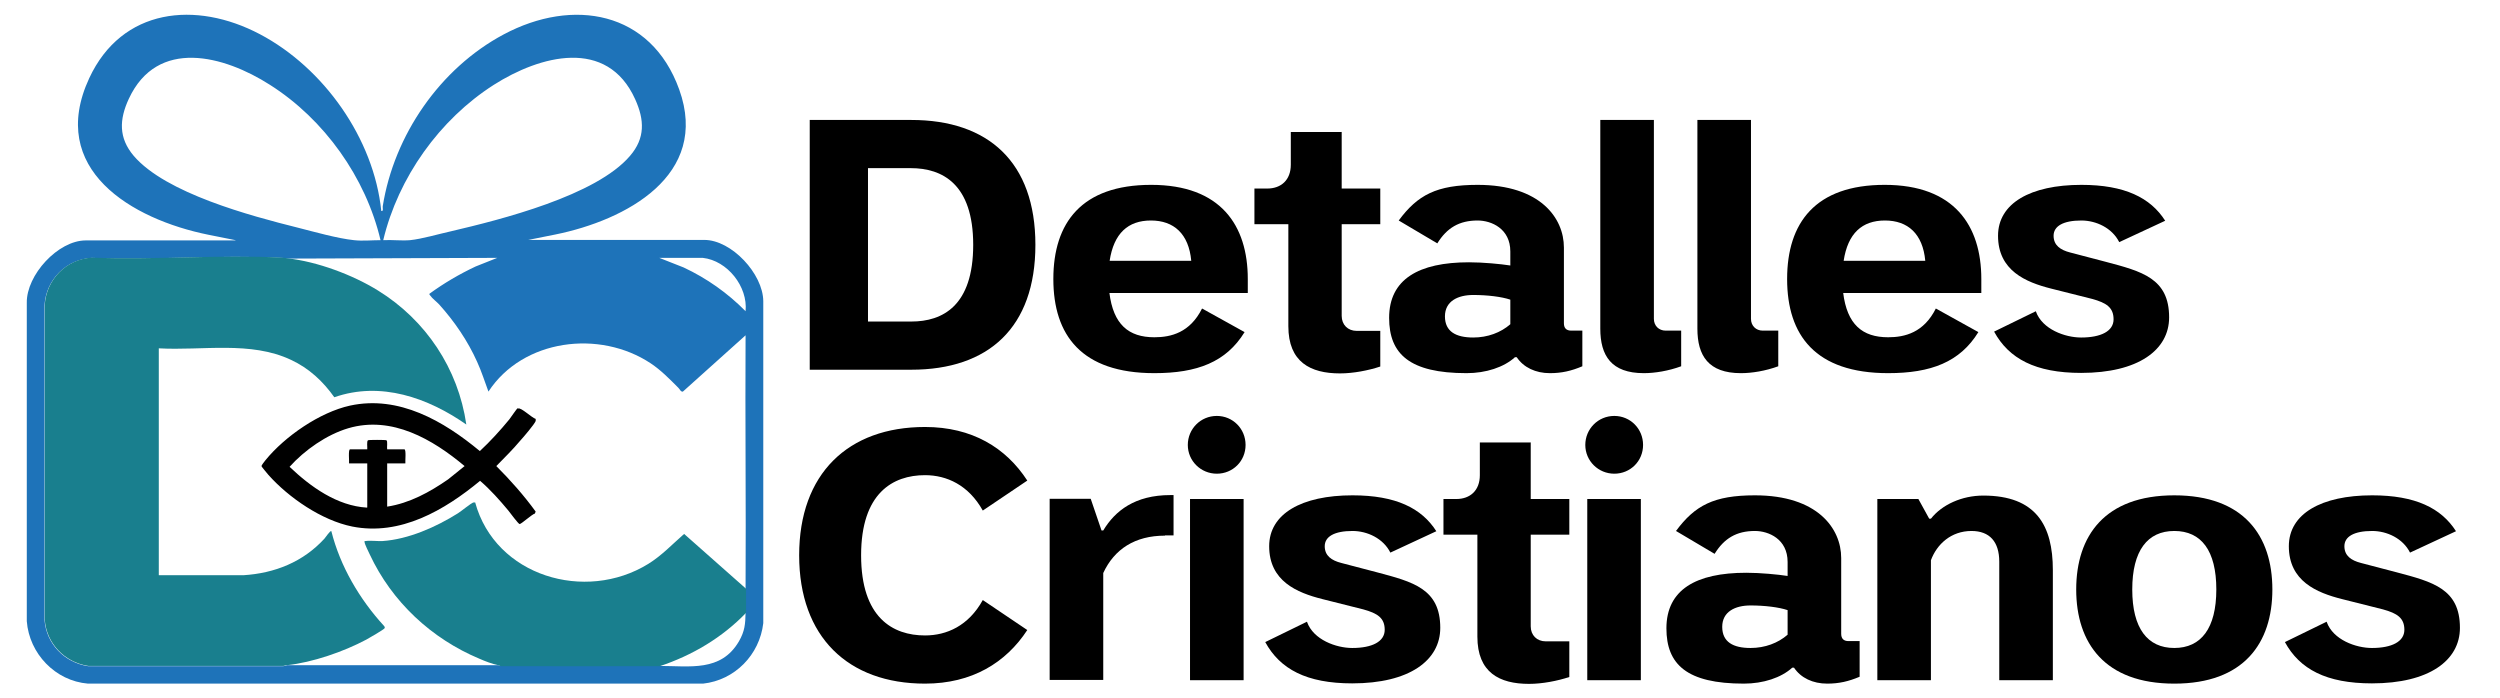 <?xml version="1.0" encoding="UTF-8"?>
<svg id="logo_copy" xmlns="http://www.w3.org/2000/svg" version="1.1" viewBox="0 0 101.7 28.41">
  <!-- Generator: Adobe Illustrator 29.6.1, SVG Export Plug-In . SVG Version: 2.1.1 Build 9)  -->
  <defs>
    <style>
      .st0 {
        fill: #197f8e;
      }

      .st1 {
        fill: #1e73b9;
      }
    </style>
  </defs>
  <g>
    <path class="st1" d="M9.58,9.77l-1.1-.22c-3.12-.63-6.57-2.66-4.85-6.37C4.96.32,7.97.02,10.57,1.39s4.64,4.25,4.94,7.19c.1.03.05-.12.06-.19.46-2.89,2.33-5.61,4.92-6.99,2.81-1.5,5.99-.96,7.14,2.24,1.26,3.5-2.18,5.32-5.04,5.9l-1.1.22h7.16c1.11,0,2.39,1.38,2.4,2.49v13.1c-.15,1.29-1.16,2.32-2.45,2.46H3.58c-1.33-.11-2.39-1.22-2.49-2.54v-12.95c-.02-1.13,1.27-2.54,2.4-2.54h6.09ZM15.48,9.77c-.6-2.55-2.29-4.92-4.5-6.32-1.86-1.19-4.58-1.93-5.74.57-.39.84-.42,1.59.2,2.32,1.3,1.52,4.75,2.44,6.67,2.92.67.17,1.62.44,2.29.51.35.04.73,0,1.08,0ZM15.6,9.77c.35-.02.73.03,1.08,0,.49-.05,1.16-.25,1.66-.36,2.05-.48,5.91-1.45,7.29-3.07.62-.72.59-1.46.21-2.3-1.14-2.53-3.88-1.78-5.75-.59-2.21,1.41-3.89,3.77-4.5,6.32ZM11.67,27.06h8.6s.08.04.13.03c2.14-.01,4.28,0,6.42,0,1.24,0,2.51.25,3.24-1,.24-.42.26-.7.27-1.17,0-.33,0-.66,0-.98.02-3.43-.02-6.87,0-10.3l-2.55,2.29c-.09.02-.13-.11-.19-.16-.36-.36-.7-.71-1.12-.99-2.08-1.38-5.2-.99-6.6,1.15-.15-.4-.28-.82-.46-1.21-.38-.85-.92-1.64-1.54-2.33-.1-.11-.3-.26-.37-.37-.02-.03-.04-.03-.03-.07.59-.43,1.22-.8,1.88-1.11l.88-.35-8.54.03c-.08,0-.14-.03-.22-.03-2.54-.13-5.19.1-7.74,0-1.04.06-1.85.88-1.92,1.92v12.8c.07.98.81,1.74,1.77,1.89h7.89c.07.01.13-.02.19-.03ZM28.59,10.49h-1.77l.99.39c.94.44,1.79,1.04,2.52,1.78.1-1-.74-2.06-1.74-2.17Z"/>
    <path class="st0" d="M11.7,10.51c1.2.13,2.65.67,3.68,1.31,1.94,1.2,3.26,3.17,3.59,5.45-1.56-1.09-3.48-1.77-5.37-1.11-.46-.65-1.03-1.18-1.76-1.52-1.65-.78-3.61-.37-5.38-.47v9.23h3.44c1.28-.08,2.43-.54,3.3-1.49.04-.04.24-.35.28-.3.36,1.43,1.15,2.77,2.14,3.85.02.02.04.05.03.09-.01.05-.66.42-.75.47-.92.49-2.19.93-3.23,1.04-.06,0-.12.04-.19.03H3.59c-.96-.15-1.7-.91-1.77-1.89v-12.8c.07-1.04.88-1.86,1.92-1.92,2.55.1,5.2-.13,7.74,0,.08,0,.15.02.22.03Z"/>
    <path class="st0" d="M20.27,27.06c-.25-.05-.53-.16-.76-.26-1.96-.82-3.57-2.32-4.47-4.25-.05-.11-.2-.4-.21-.5,0-.06,0-.04.04-.04.2-.03.47.01.69,0,1.05-.07,2.18-.57,3.07-1.13.13-.08.54-.42.63-.44.02,0,.04,0,.07,0,.82,3,4.48,4.08,7.04,2.5.55-.34.98-.8,1.46-1.22l2.52,2.23c0,.33,0,.66,0,.98-.97,1.01-2.19,1.73-3.51,2.17-2.14.01-4.28,0-6.42,0-.05.01-.1-.02-.13-.03Z"/>
    <path d="M21.08,16.62c.11-.06.56.38.71.42.01.03,0,.06,0,.09-.05.13-.5.66-.63.8-.3.36-.64.69-.97,1.03.58.58,1.12,1.19,1.6,1.85l-.03.08c-.13.04-.53.41-.62.43-.05,0-.39-.46-.46-.55-.35-.42-.73-.85-1.15-1.21-1.44,1.19-3.24,2.25-5.2,1.86-1.24-.25-2.58-1.17-3.41-2.1-.04-.05-.27-.32-.28-.35-.01-.05.12-.19.16-.25.79-.97,2.21-1.95,3.44-2.22,1.99-.43,3.81.63,5.28,1.85.43-.4.83-.84,1.2-1.29.05-.07.31-.44.33-.45ZM14.94,20.64v-1.79h-.74c.01-.08-.04-.57.04-.57h.7c.01-.08-.03-.33.03-.37.03-.02.71-.02.75,0,.06.04.01.29.03.37h.7c.08,0,.03.48.04.57h-.74v1.76c.91-.14,1.73-.59,2.48-1.11l.67-.54c-1.3-1.09-2.96-2.06-4.73-1.54-.88.26-1.78.89-2.39,1.57.85.81,1.93,1.59,3.15,1.66Z"/>
  </g>
  <g>
    <g>
      <path d="M32.94,15.03V4.88h4.13c3.13,0,5.05,1.71,5.05,5.08s-1.91,5.08-5.05,5.08h-4.13ZM37.07,13.08c1.28,0,2.52-.64,2.52-3.12s-1.26-3.12-2.54-3.12h-1.74v6.24h1.76Z"/>
      <path d="M45.13,11.91c.16,1.29.78,1.81,1.83,1.81.68,0,1.45-.19,1.94-1.17l1.73.96c-.75,1.22-1.93,1.67-3.67,1.67-2.96,0-4.11-1.54-4.11-3.83s1.15-3.83,3.98-3.83,3.93,1.65,3.93,3.83v.57h-5.63ZM45.14,10.61h3.32c-.1-1.1-.71-1.64-1.64-1.64s-1.51.52-1.68,1.64Z"/>
      <path d="M54.58,5.36v2.31h1.57v1.45h-1.57v3.73c0,.36.25.61.61.61h.96v1.45c-.48.16-1.1.28-1.64.28-1.2,0-2.1-.46-2.1-1.92v-4.15h-1.38v-1.45h.52c.57,0,.96-.35.96-.97v-1.33h2.08Z"/>
      <path d="M61.44,10.8v-.57c0-.93-.77-1.26-1.33-1.26-.75,0-1.25.3-1.64.93l-1.57-.93c.77-1.04,1.54-1.45,3.21-1.45,2.55,0,3.51,1.35,3.51,2.55v3.08c0,.2.1.3.3.3h.45v1.45c-.45.19-.84.28-1.32.28-.58,0-1.07-.23-1.35-.65h-.07c-.45.41-1.18.65-1.97.65-2.32,0-3.15-.78-3.15-2.25,0-1.57,1.2-2.26,3.25-2.26.58,0,1.29.07,1.68.13ZM61.44,12.19c-.36-.12-.93-.19-1.51-.19-.62,0-1.15.25-1.15.87s.45.86,1.15.86c.59,0,1.12-.2,1.51-.54v-1Z"/>
      <path d="M68.39,13.45v1.45c-.52.19-1.07.28-1.52.28-1.32,0-1.77-.71-1.77-1.81V4.88h2.18v8.09c0,.28.2.48.48.48h.64Z"/>
      <path d="M72.34,13.45v1.45c-.52.19-1.07.28-1.52.28-1.32,0-1.77-.71-1.77-1.81V4.88h2.18v8.09c0,.28.2.48.48.48h.64Z"/>
      <path d="M74.98,11.91c.16,1.29.78,1.81,1.83,1.81.68,0,1.45-.19,1.94-1.17l1.73.96c-.75,1.22-1.93,1.67-3.67,1.67-2.96,0-4.11-1.54-4.11-3.83s1.15-3.83,3.97-3.83,3.93,1.65,3.93,3.83v.57h-5.63ZM75,10.61h3.32c-.1-1.1-.71-1.64-1.64-1.64s-1.51.52-1.68,1.64Z"/>
      <path d="M82.82,12.67c.26.73,1.19,1.06,1.84,1.06.81,0,1.32-.26,1.32-.74s-.29-.67-.87-.83l-1.67-.42c-1.03-.26-2.16-.73-2.16-2.15,0-1.32,1.32-2.07,3.39-2.07,1.76,0,2.81.52,3.41,1.46l-1.87.87c-.29-.58-.94-.88-1.54-.88-.74,0-1.13.23-1.13.62s.28.58.67.68l1.45.38c1.47.39,2.58.67,2.58,2.26,0,1.33-1.26,2.26-3.58,2.26-1.86,0-2.94-.58-3.54-1.68l1.7-.83Z"/>
    </g>
    <g>
      <path d="M35.03,22.59c0,2.54,1.29,3.26,2.6,3.26.88,0,1.77-.39,2.35-1.44l1.81,1.22c-.87,1.33-2.25,2.18-4.16,2.18-3.13,0-5.12-1.9-5.12-5.22s1.99-5.22,5.12-5.22c1.91,0,3.29.84,4.16,2.18l-1.81,1.22c-.58-1.04-1.47-1.44-2.35-1.44-1.31,0-2.6.73-2.6,3.26Z"/>
      <path d="M47.39,21.79c-1.22,0-2.06.55-2.51,1.52v4.35h-2.18v-7.37h1.67l.44,1.29h.07c.48-.8,1.29-1.44,2.73-1.44h.13v1.64h-.35Z"/>
      <path d="M49.5,16.92c.65,0,1.17.52,1.17,1.18s-.52,1.17-1.17,1.17-1.18-.52-1.18-1.17.52-1.18,1.18-1.18ZM50.59,20.3v7.37h-2.18v-7.37h2.18Z"/>
      <path d="M53.17,25.3c.26.73,1.19,1.06,1.84,1.06.81,0,1.32-.26,1.32-.74s-.29-.67-.87-.83l-1.67-.42c-1.03-.26-2.16-.73-2.16-2.15,0-1.32,1.32-2.07,3.39-2.07,1.76,0,2.81.52,3.41,1.46l-1.87.87c-.29-.58-.94-.88-1.54-.88-.74,0-1.13.23-1.13.62s.28.58.67.68l1.45.38c1.47.39,2.58.67,2.58,2.26,0,1.33-1.26,2.26-3.58,2.26-1.86,0-2.94-.58-3.54-1.68l1.7-.83Z"/>
      <path d="M62.27,17.99v2.31h1.57v1.45h-1.57v3.73c0,.36.25.61.61.61h.96v1.45c-.48.16-1.1.28-1.64.28-1.2,0-2.1-.46-2.1-1.92v-4.15h-1.38v-1.45h.52c.57,0,.96-.35.96-.97v-1.33h2.08Z"/>
      <path d="M65.67,16.92c.65,0,1.17.52,1.17,1.18s-.52,1.17-1.17,1.17-1.18-.52-1.18-1.17.52-1.18,1.18-1.18ZM66.75,20.3v7.37h-2.18v-7.37h2.18Z"/>
      <path d="M72.72,23.43v-.57c0-.93-.77-1.26-1.33-1.26-.75,0-1.25.3-1.64.93l-1.57-.93c.77-1.04,1.54-1.45,3.21-1.45,2.55,0,3.51,1.35,3.51,2.55v3.08c0,.2.1.3.3.3h.45v1.45c-.45.19-.84.28-1.32.28-.58,0-1.07-.23-1.35-.65h-.07c-.45.41-1.18.65-1.97.65-2.32,0-3.15-.78-3.15-2.25,0-1.57,1.2-2.26,3.25-2.26.58,0,1.29.07,1.68.13ZM72.72,24.82c-.36-.12-.93-.19-1.51-.19-.62,0-1.15.25-1.15.87s.45.86,1.15.86c.59,0,1.12-.2,1.51-.54v-1Z"/>
      <path d="M78.55,27.67h-2.18v-7.37h1.67l.44.8h.07c.45-.57,1.26-.94,2.13-.94,2.15,0,2.83,1.22,2.83,3.03v4.48h-2.18v-4.82c0-.81-.39-1.25-1.13-1.25-.83,0-1.41.54-1.65,1.19v4.87Z"/>
      <path d="M88.45,27.81c-2.83,0-3.99-1.65-3.99-3.83s1.16-3.83,3.99-3.83,3.99,1.65,3.99,3.83-1.16,3.83-3.99,3.83ZM88.45,21.6c-1.09,0-1.71.8-1.71,2.38s.62,2.38,1.71,2.38,1.71-.8,1.71-2.38-.61-2.38-1.71-2.38Z"/>
      <path d="M94.65,25.3c.26.73,1.19,1.06,1.84,1.06.81,0,1.32-.26,1.32-.74s-.29-.67-.87-.83l-1.67-.42c-1.03-.26-2.16-.73-2.16-2.15,0-1.32,1.32-2.07,3.39-2.07,1.76,0,2.81.52,3.41,1.46l-1.87.87c-.29-.58-.94-.88-1.54-.88-.74,0-1.13.23-1.13.62s.28.58.67.68l1.45.38c1.47.39,2.58.67,2.58,2.26,0,1.33-1.26,2.26-3.58,2.26-1.86,0-2.94-.58-3.54-1.68l1.7-.83Z"/>
    </g>
  </g>
</svg>